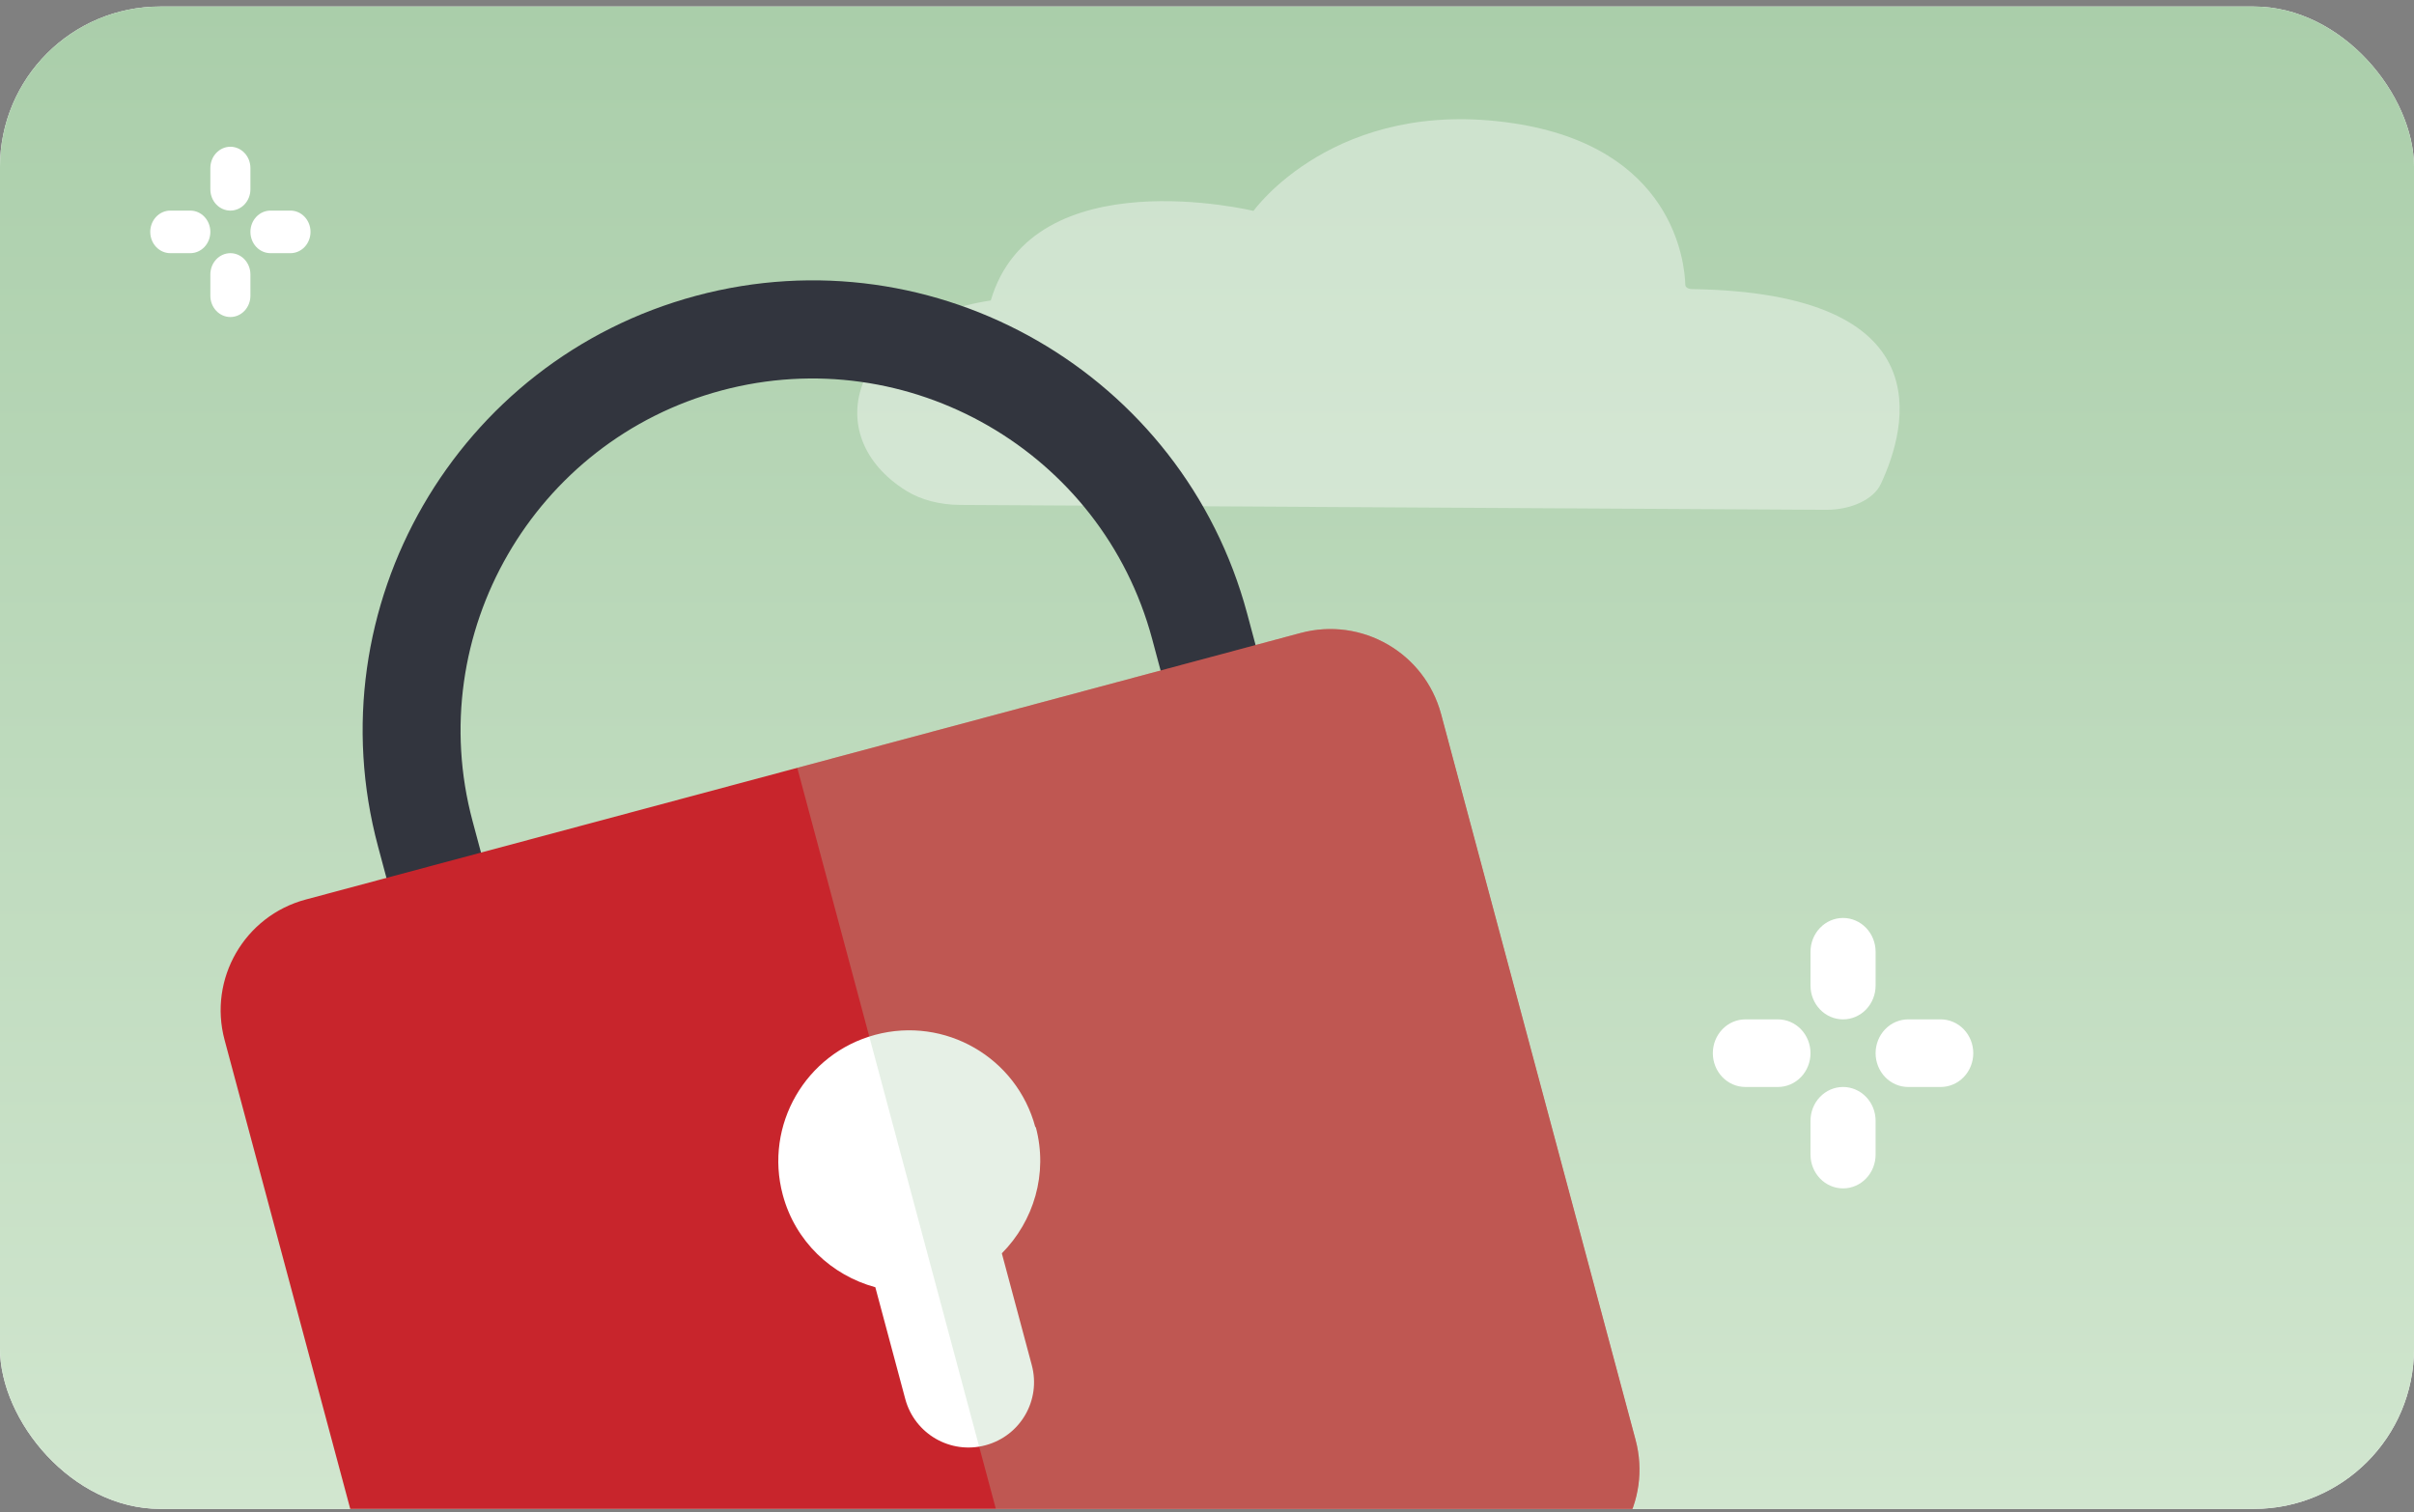 <svg xmlns="http://www.w3.org/2000/svg" width="241" height="151" viewBox="0 0 241 151" fill="none"><rect x="0" y="0" width="241" height="151" fill="#808080" stroke="none"/><g clip-path="url(#clip0_3201_525)"><rect y="0.652" width="241" height="150" rx="16" fill="white"></rect><rect y="0.652" width="242" height="150" fill="url(#paint0_linear_3201_525)"></rect><path d="M180.75 98.402V95.027C180.75 94.132 181.092 93.274 181.702 92.641C182.311 92.008 183.138 91.652 184 91.652C184.862 91.652 185.689 92.008 186.298 92.641C186.908 93.274 187.25 94.132 187.25 95.027V98.402C187.25 99.297 186.908 100.156 186.298 100.789C185.689 101.422 184.862 101.777 184 101.777C183.138 101.777 182.311 101.422 181.702 100.789C181.092 100.156 180.75 99.297 180.75 98.402Z" fill="white"></path><path d="M193.75 108.527H190.5C189.638 108.527 188.811 108.172 188.202 107.539C187.592 106.906 187.25 106.047 187.25 105.152C187.25 104.257 187.592 103.399 188.202 102.766C188.811 102.133 189.638 101.777 190.5 101.777H193.75C194.612 101.777 195.439 102.133 196.048 102.766C196.658 103.399 197 104.257 197 105.152C197 106.047 196.658 106.906 196.048 107.539C195.439 108.172 194.612 108.527 193.75 108.527Z" fill="white"></path><path d="M177.5 108.527H174.25C173.388 108.527 172.561 108.172 171.952 107.539C171.342 106.906 171 106.047 171 105.152C171 104.257 171.342 103.399 171.952 102.766C172.561 102.133 173.388 101.777 174.25 101.777H177.5C178.362 101.777 179.189 102.133 179.798 102.766C180.408 103.399 180.75 104.257 180.75 105.152C180.75 106.047 180.408 106.906 179.798 107.539C179.189 108.172 178.362 108.527 177.5 108.527Z" fill="white"></path><path d="M180.75 115.277V111.902C180.75 111.007 181.092 110.149 181.702 109.516C182.311 108.883 183.138 108.527 184 108.527C184.862 108.527 185.689 108.883 186.298 109.516C186.908 110.149 187.25 111.007 187.25 111.902V115.277C187.25 116.172 186.908 117.031 186.298 117.664C185.689 118.297 184.862 118.652 184 118.652C183.138 118.652 182.311 118.297 181.702 117.664C181.092 117.031 180.75 116.172 180.75 115.277Z" fill="white"></path><path d="M21 18.902V16.777C21 16.214 21.211 15.673 21.586 15.275C21.961 14.876 22.47 14.652 23 14.652C23.53 14.652 24.039 14.876 24.414 15.275C24.789 15.673 25 16.214 25 16.777V18.902C25 19.466 24.789 20.006 24.414 20.405C24.039 20.803 23.53 21.027 23 21.027C22.47 21.027 21.961 20.803 21.586 20.405C21.211 20.006 21 19.466 21 18.902Z" fill="white"></path><path d="M29 25.277H27C26.47 25.277 25.961 25.053 25.586 24.655C25.211 24.256 25 23.716 25 23.152C25 22.589 25.211 22.048 25.586 21.65C25.961 21.251 26.47 21.027 27 21.027H29C29.53 21.027 30.039 21.251 30.414 21.65C30.789 22.048 31 22.589 31 23.152C31 23.716 30.789 24.256 30.414 24.655C30.039 25.053 29.53 25.277 29 25.277Z" fill="white"></path><path d="M19 25.277H17C16.47 25.277 15.961 25.053 15.586 24.655C15.211 24.256 15 23.716 15 23.152C15 22.589 15.211 22.048 15.586 21.65C15.961 21.251 16.47 21.027 17 21.027H19C19.53 21.027 20.039 21.251 20.414 21.65C20.789 22.048 21 22.589 21 23.152C21 23.716 20.789 24.256 20.414 24.655C20.039 25.053 19.53 25.277 19 25.277Z" fill="white"></path><path d="M21 29.527V27.402C21 26.839 21.211 26.298 21.586 25.9C21.961 25.501 22.47 25.277 23 25.277C23.53 25.277 24.039 25.501 24.414 25.9C24.789 26.298 25 26.839 25 27.402V29.527C25 30.091 24.789 30.631 24.414 31.03C24.039 31.428 23.53 31.652 23 31.652C22.47 31.652 21.961 31.428 21.586 31.03C21.211 30.631 21 30.091 21 29.527Z" fill="white"></path><path d="M168.902 28.865C168.546 28.859 168.259 28.677 168.252 28.451C168.186 26.146 167.046 14.698 151.069 12.305C133.281 9.642 125.142 21.057 125.142 21.057C125.142 21.057 103.134 15.731 98.914 29.999C85.116 32.09 81.53 43.461 90.504 49.018C91.931 49.902 93.841 50.401 95.839 50.412L182.259 50.902C184.795 50.916 187.045 49.869 187.764 48.335C190.463 42.585 194 29.234 168.899 28.865H168.902Z" fill="white" fill-opacity="0.4"></path><g clip-path="url(#clip1_3201_525)"><path d="M131.03 85.689L44.283 108.932L37.739 84.509C31.331 60.594 45.576 35.94 69.506 29.528C93.436 23.116 118.1 37.345 124.508 61.259L131.052 85.683L131.03 85.689ZM51.211 96.942L119.035 78.769L115.025 63.8C110.017 45.111 90.719 33.978 72.018 38.989C53.317 44 42.171 63.291 47.178 81.98L51.189 96.948L51.211 96.942Z" fill="#32353E"></path><path d="M129.849 63.198L30.516 89.814C24.41 91.45 20.785 97.724 22.42 103.826L41.84 176.3C43.475 182.402 49.751 186.023 55.857 184.387L155.189 157.771C161.296 156.135 164.92 149.861 163.285 143.759L143.866 71.285C142.231 65.183 135.955 61.562 129.849 63.198Z" fill="#C8252C"></path><path d="M103.362 112.539C101.493 105.564 94.336 101.454 87.379 103.318C80.421 105.183 76.284 112.343 78.147 119.296C79.399 123.968 83.033 127.337 87.387 128.52L90.377 139.68C91.309 143.157 94.882 145.237 98.383 144.299C101.884 143.361 103.945 139.795 103.007 136.296L100.017 125.136C103.196 121.935 104.658 117.2 103.407 112.528L103.362 112.539Z" fill="white"></path><g style="mix-blend-mode:multiply" opacity="0.3"><path d="M79.595 76.663L129.849 63.198C135.964 61.559 142.234 65.195 143.866 71.285L163.279 143.737C164.917 149.848 161.277 156.116 155.183 157.749L104.93 171.214L79.595 76.663Z" fill="#AACEAA"></path></g></g></g><defs><linearGradient id="paint0_linear_3201_525" x1="121" y1="0.652" x2="121" y2="150.652" gradientUnits="userSpaceOnUse"><stop stop-color="#AACEAA"></stop><stop offset="1" stop-color="#D1E6CF"></stop></linearGradient><clipPath id="clip0_3201_525"><rect y="0.652" width="241" height="150" rx="16" fill="white"></rect></clipPath><clipPath id="clip1_3201_525"><rect width="125.73" height="146.05" fill="white" transform="translate(7 46.276) rotate(-15)"></rect></clipPath></defs></svg>